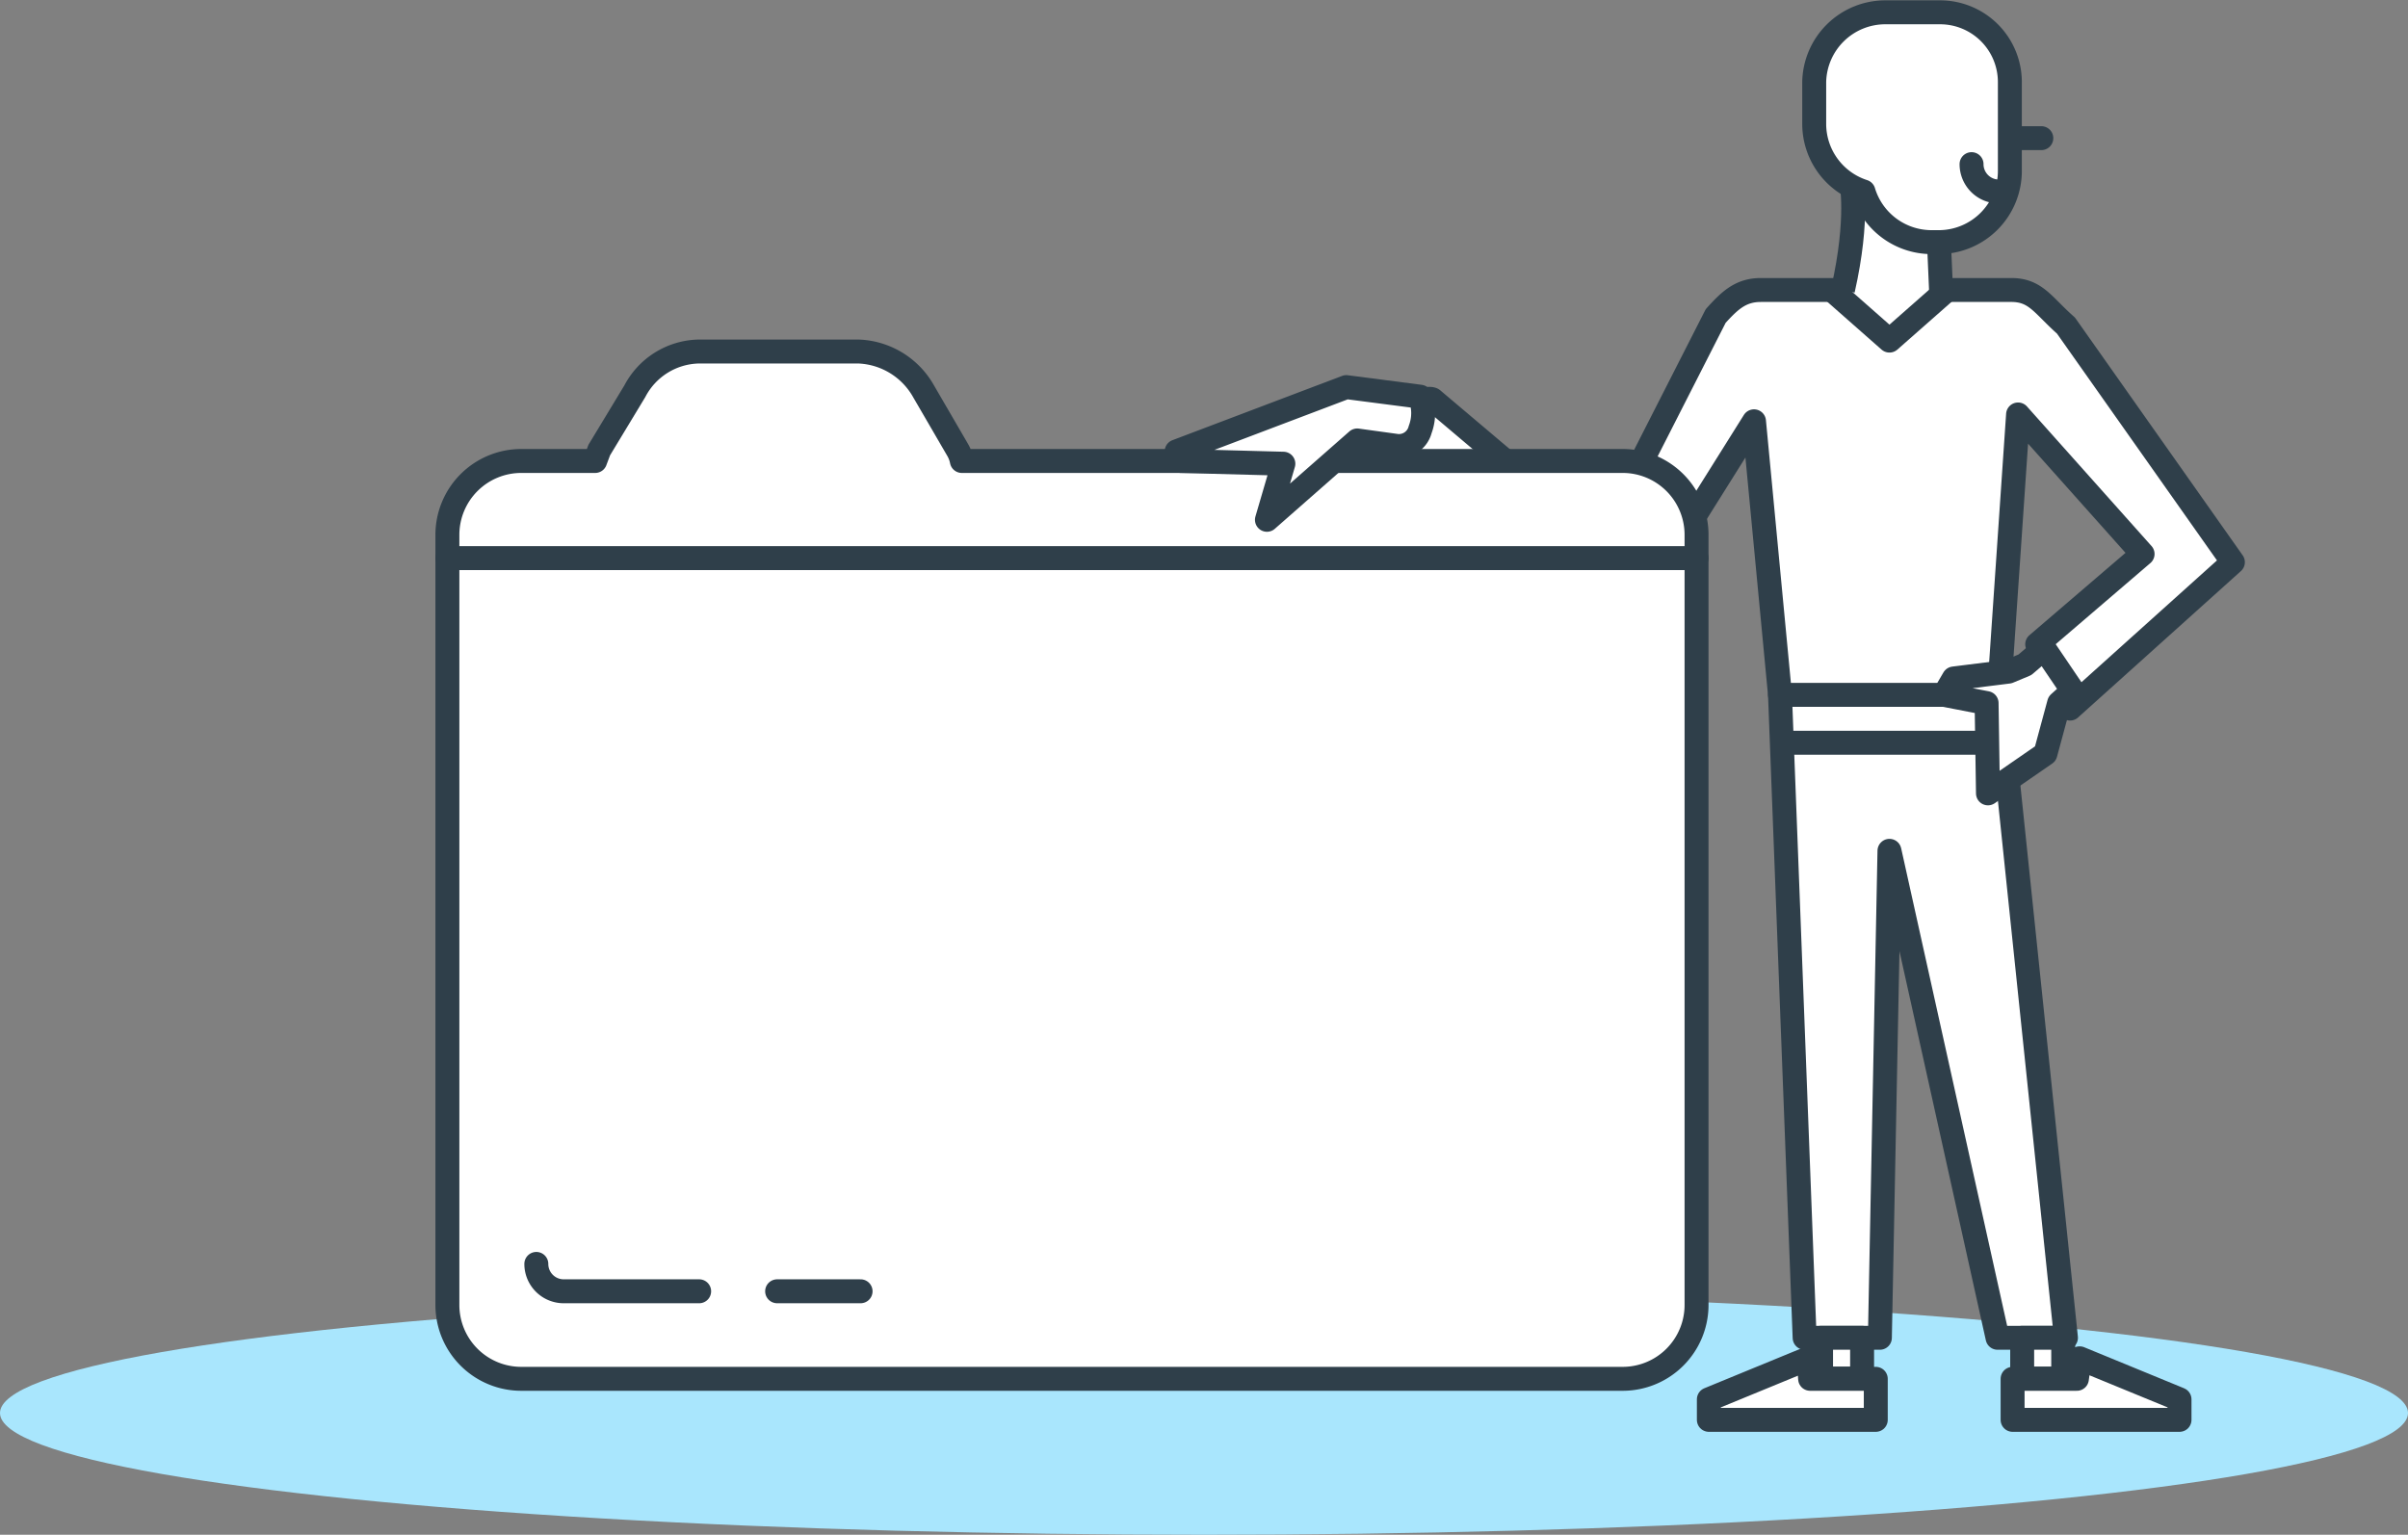 <svg xmlns="http://www.w3.org/2000/svg" viewBox="0 0 176 112.2"><rect x="0" y="0" width="176" height="112.2" fill="#808080" stroke="none"/><defs><style>.cls-1{fill:#a9e6fd;}.cls-2,.cls-4,.cls-5{fill:#fff;}.cls-2,.cls-3,.cls-5,.cls-6{stroke:#2f3f4a;stroke-linejoin:round;stroke-width:1.75px;}.cls-2,.cls-3{stroke-linecap:round;}.cls-3,.cls-6{fill:none;}</style></defs><title>Asset 1</title><g id="Layer_2" data-name="Layer 2"><g id="Layer_11" data-name="Layer 11"><ellipse class="cls-1" cx="88" cy="103.3" rx="88" ry="8.9"/><polygon class="cls-2" points="130.1 50.8 131.9 97.8 137.4 97.8 138.1 62.2 146 97.8 151 97.8 146.1 50.8 130.1 50.8"/><path class="cls-2" d="M146.1,50.8l1.4-20.5,9.1,10.2-7.7,6.6,2.4,4.7,11.9-10.7L151,23.8c-1.7-1.5-2.2-2.6-4-2.6H128.7c-1.5,0-2.3.8-3.3,1.9L117,39.6,104.7,29.2s-.4-.3-2.3.7a1.7,1.7,0,0,0-.9,2.1l15.6,16.5,11.1-17.7,1.9,20Z"/><line class="cls-3" x1="130.6" y1="54.3" x2="145.5" y2="54.3"/><polygon class="cls-4" points="134.8 22.5 142.1 24.6 142.1 14 136.4 14 134.8 22.5"/><path class="cls-5" d="M135.3,13.2s.6,2.7-.6,8"/><line class="cls-5" x1="141.7" y1="17.3" x2="141.9" y2="21.9"/><path class="cls-2" d="M141.8.9h-4A5.2,5.2,0,0,0,132.6,6V9.1a5.2,5.2,0,0,0,3.6,4.9,5.2,5.2,0,0,0,4.9,3.7h.7a5.2,5.2,0,0,0,5.1-5.2V6A5.1,5.1,0,0,0,141.8.9Z"/><line class="cls-3" x1="147.8" y1="10.1" x2="149.2" y2="10.1"/><path class="cls-3" d="M146.1,14a2,2,0,0,1-2-2"/><polyline class="cls-6" points="133.9 21.2 138.1 24.9 142.3 21.2"/><path class="cls-2" d="M118.6,33.7H70.3a2.6,2.6,0,0,0-.3-.8l-2.5-4.3a5.7,5.7,0,0,0-4.7-2.9H51a5.4,5.4,0,0,0-4.6,2.9l-2.6,4.3-.3.8H38.1a5.4,5.4,0,0,0-5.4,5.4V95.4a5.4,5.4,0,0,0,5.4,5.4h80.5a5.4,5.4,0,0,0,5.4-5.4V39.1A5.4,5.4,0,0,0,118.6,33.7Z"/><line class="cls-3" x1="32.7" y1="40.8" x2="124" y2="40.8"/><path class="cls-2" d="M102.1,32.6a1.6,1.6,0,0,0,1.7-1.2,3.4,3.4,0,0,0,0-2.4l-5.4-.7L86,33l.3.7,7.5.2L92.6,38l6.6-5.8Z"/><polygon class="cls-2" points="146.8 49.1 142.8 49.6 142.1 50.8 145.2 51.4 145.3 58 149.5 55.1 150.5 51.4 151.5 50.5 149.4 47.4 148 48.6 146.8 49.1"/><path class="cls-2" d="M51.1,94.4H41.2a2,2,0,0,1-2-2"/><line class="cls-3" x1="56.8" y1="94.4" x2="62.9" y2="94.4"/><rect class="cls-2" x="133.1" y="97.8" width="3" height="2.98"/><rect class="cls-2" x="147.8" y="97.8" width="3" height="2.98"/><polygon class="cls-2" points="148.5 100.8 151.8 100.8 152 99.3 159.3 102.3 159.3 103.8 147.1 103.8 147.1 100.8 148.5 100.8"/><polygon class="cls-2" points="135.7 100.8 132.3 100.8 132.2 99.3 124.9 102.3 124.9 103.8 137.1 103.8 137.1 100.8 135.7 100.8"/></g></g></svg>
